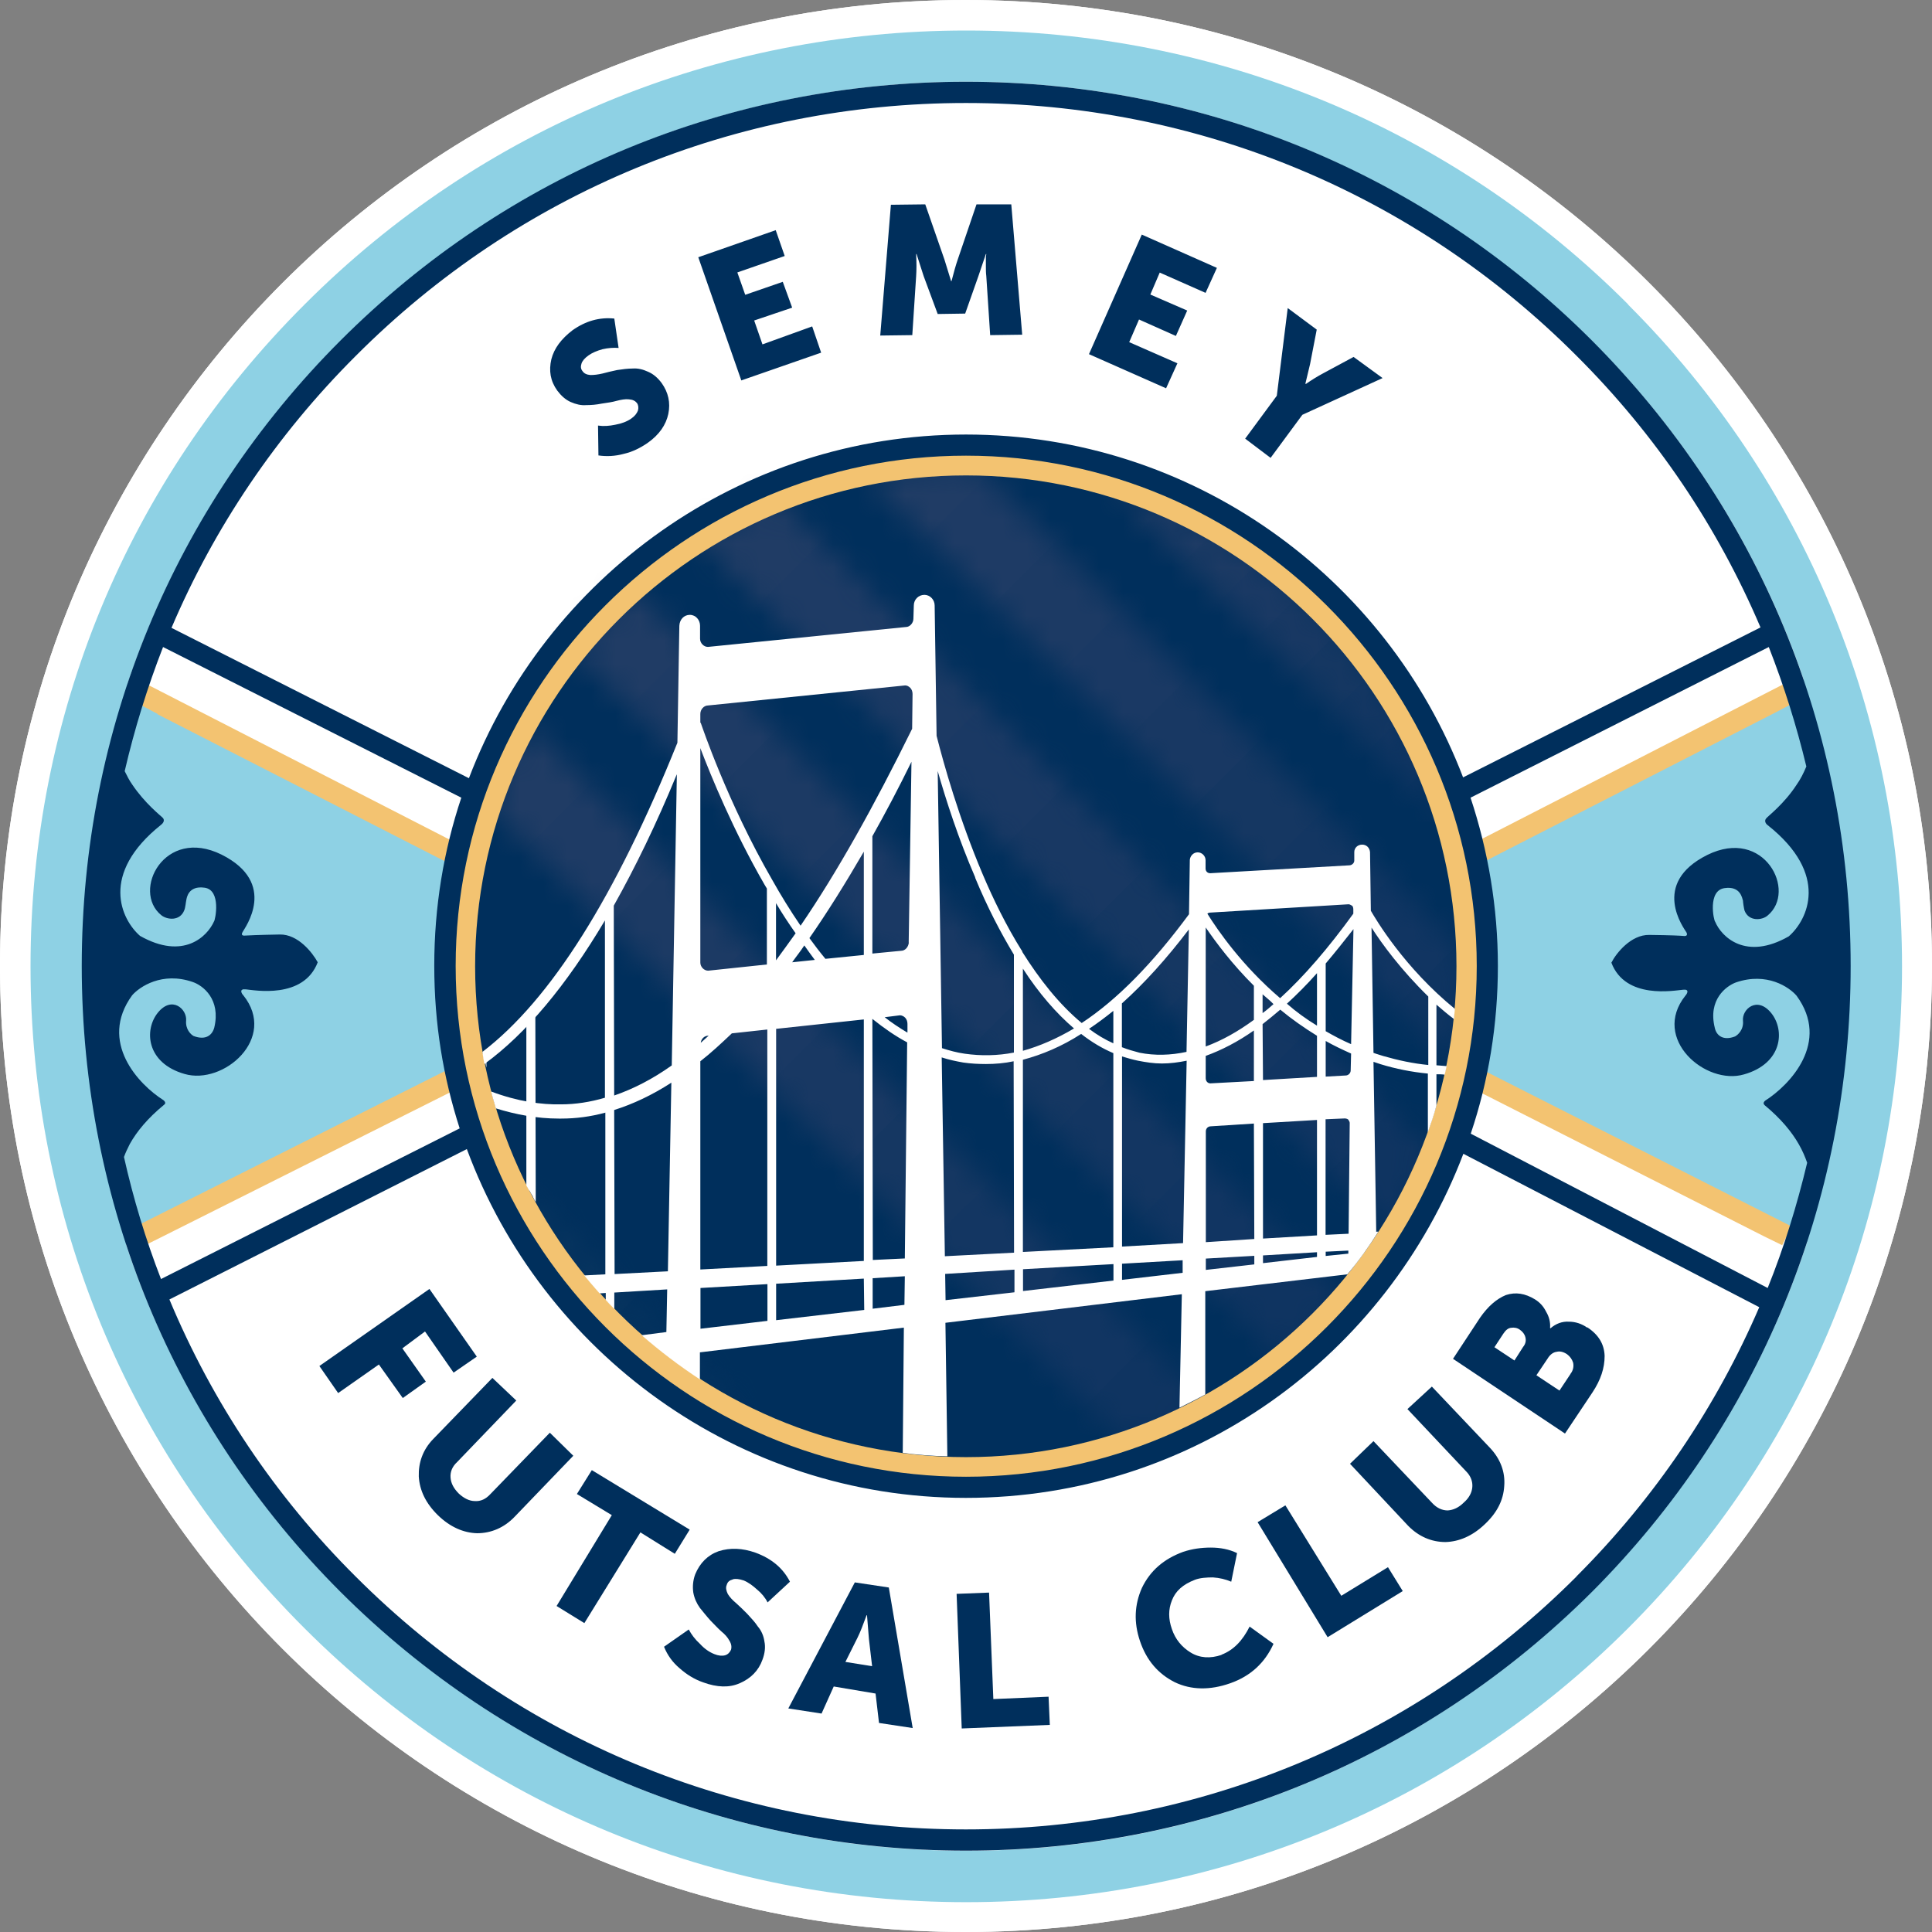 <svg width="80" height="80" viewBox="0 0 80 80" fill="none" xmlns="http://www.w3.org/2000/svg">
<rect x="0" y="0" width="80" height="80" fill="#808080" stroke="none"/>
<path fill-rule="evenodd" clip-rule="evenodd" d="M80 39.983C80 62.087 62.093 80 39.983 80C17.873 80 0 62.087 0 39.983C0 17.879 17.896 0 39.983 0C62.07 0 80 17.89 80 39.983Z" fill="white"/>
<path fill-rule="evenodd" clip-rule="evenodd" d="M39.983 0C17.89 0 0 17.89 0 39.983C0 62.075 17.89 80 39.983 80C62.075 80 80 62.093 80 39.983C80 17.873 62.087 0 39.983 0Z" fill="white"/>
<path fill-rule="evenodd" clip-rule="evenodd" d="M67.421 12.607C60.114 5.283 50.355 1.264 40.017 1.264C29.68 1.264 19.92 5.283 12.613 12.607C5.283 19.92 1.264 29.657 1.264 40.017C1.264 50.377 5.283 60.114 12.607 67.421C19.914 74.728 29.657 78.765 40.011 78.765C50.366 78.765 60.109 74.728 67.416 67.421C74.723 60.114 78.759 50.355 78.759 40.017C78.759 29.68 74.723 19.92 67.416 12.613L67.421 12.607ZM65.912 65.912C58.977 72.83 49.783 76.638 40.011 76.638C30.24 76.638 21.035 72.83 14.111 65.912C9.994 61.812 6.998 56.884 5.214 51.521L18.651 45.054L18.376 40.08L18.634 37.696L19.057 35.523L17.37 34.454L5.277 28.325C7.061 23.025 10.04 18.165 14.111 14.111C21.029 7.193 30.223 3.385 40.011 3.385C49.8 3.385 58.977 7.193 65.912 14.111C69.931 18.113 72.899 22.91 74.683 28.13L62.527 34.305L60.858 35.357L61.292 37.673L61.246 37.69L61.521 40.12L61.246 44.883L74.831 51.429C73.065 56.827 70.052 61.767 65.918 65.9L65.912 65.912Z" fill="#8ED1E4"/>
<path fill-rule="evenodd" clip-rule="evenodd" d="M60.778 40.017C60.778 51.492 51.492 60.778 40.017 60.778C28.542 60.778 19.257 51.492 19.257 40.017C19.257 28.542 28.542 19.257 40.017 19.257C51.492 19.257 60.778 28.542 60.778 40.017Z" fill="#002F5C"/>
<mask id="mask0_80_595" style="mask-type:luminance" maskUnits="userSpaceOnUse" x="21" y="48" width="11" height="11">
<path d="M31.018 58.719V58.702H30.983L30.938 58.685V58.668H30.903L30.858 58.633V58.616H30.823L30.778 58.599V58.582H30.743L30.698 58.548V58.531H30.663L30.612 58.513V58.496H30.577L30.532 58.462V58.445H30.515L30.469 58.428V58.41H30.434L30.389 58.376V58.359H30.355L30.309 58.325H30.274L30.223 58.29V58.273H30.206L30.143 58.239H30.126L30.063 58.193C29.903 58.113 29.737 58.016 29.577 57.919H29.56L29.497 57.873L29.365 57.81V57.793H29.348L29.285 57.759L29.251 57.724V57.707H29.217L29.171 57.673H29.154L29.039 57.61V57.593H29.022L28.959 57.559V57.541L28.925 57.524V57.507H28.891L28.845 57.473V57.456H28.828L28.782 57.438V57.421H28.748L28.702 57.387V57.37H28.685L28.588 57.307V57.29H28.571L28.456 57.227V57.21H28.439C28.279 57.095 28.096 56.981 27.936 56.872V56.855H27.919L27.822 56.775H27.804L27.77 56.741H27.753L27.656 56.661H27.639L27.604 56.627V56.609H27.587L27.49 56.547V56.529H27.473L27.439 56.512V56.495H27.421L27.324 56.415H27.307L27.273 56.381V56.364H27.256L27.238 56.346V56.329H27.204L27.158 56.266L27.113 56.232L27.078 56.198V56.181H27.061L26.947 56.1L26.913 56.066H26.895C26.752 55.935 26.604 55.82 26.461 55.695L26.427 55.66L26.392 55.626V55.609H26.375L26.341 55.592V55.575H26.324C26.244 55.512 26.175 55.443 26.095 55.38V55.363L26.061 55.329H26.043L26.009 55.294V55.277H25.992L25.975 55.26V55.243H25.958L25.923 55.226V55.191H25.906L25.889 55.174V55.157H25.855L25.838 55.14V55.106H25.82C25.706 55.008 25.592 54.894 25.477 54.797V54.78L25.426 54.745L25.392 54.711L25.346 54.665L25.232 54.551L25.186 54.505L25.151 54.471L25.106 54.42C25.009 54.322 24.911 54.208 24.814 54.111L24.797 54.094L24.78 54.077V54.059H24.763L24.745 54.042V54.008H24.728L24.694 53.991V53.974H24.677L24.66 53.939V53.922H24.643L24.608 53.888L24.574 53.853V53.836H24.557L24.523 53.802C24.46 53.722 24.391 53.659 24.328 53.573V53.556H24.311L24.294 53.522V53.505H24.277L24.242 53.47L24.208 53.425C24.077 53.282 23.951 53.15 23.837 53.002V52.984L23.802 52.939L23.722 52.842V52.824H23.705L23.671 52.79V52.773L23.573 52.693V52.659H23.556L23.539 52.641V52.624H23.522L23.488 52.578L23.408 52.481V52.464H23.39L23.373 52.43V52.413H23.356L23.293 52.316V52.298H23.276L23.242 52.264V52.247L23.162 52.15V52.133H23.145L23.128 52.098V52.081H23.11L23.047 51.984V51.967H23.03C22.933 51.835 22.853 51.709 22.756 51.578V51.561L22.676 51.446V51.429L22.596 51.332V51.315L22.516 51.201V51.183L22.481 51.149V51.103H22.464L22.43 51.069V51.052L22.396 51.006V50.972H22.378L22.344 50.938V50.92L22.31 50.875V50.84H22.293L22.23 50.743V50.726H22.213L22.195 50.68V50.646H22.161L22.144 50.612L22.11 50.549V50.532H22.093L22.03 50.4H22.013L21.978 50.337V50.32C21.881 50.16 21.784 49.994 21.704 49.834L21.658 49.771V49.754L21.624 49.691V49.674H21.607L21.572 49.611V49.594L21.538 49.56V49.514H21.521L21.486 49.468V49.434H21.469L21.452 49.388V49.354H21.435L21.401 49.308V49.274H21.384L21.366 49.222V49.188H21.349L21.315 49.154V49.108H21.298L21.281 49.074V49.028H21.264L21.229 48.982V48.948H21.212V48.931L21.195 48.896V48.862H21.178L21.115 48.731C21.081 48.651 21.035 48.588 21.018 48.519L31.264 58.765C31.149 58.713 31.035 58.651 30.909 58.605L31.018 58.719Z" fill="white"/>
</mask>
<g mask="url(#mask0_80_595)">
<path d="M31.378 48.639H21.132V58.885H31.378V48.639Z" fill="#04325E"/>
<path d="M26.255 43.514L16.01 53.759L21.133 58.882L31.377 48.637L26.255 43.514Z" fill="#07345F"/>
</g>
<mask id="mask1_80_595" style="mask-type:luminance" maskUnits="userSpaceOnUse" x="20" y="33" width="1" height="1">
<path d="M20.389 33.213L20.423 33.099V33.116L20.389 33.213ZM20.337 33.328L20.372 33.248L20.355 33.293L20.337 33.328Z" fill="white"/>
</mask>
<g mask="url(#mask1_80_595)">
<path d="M20.663 32.493H20.309V33.465H20.663V32.493Z" fill="white"/>
</g>
<mask id="mask2_80_595" style="mask-type:luminance" maskUnits="userSpaceOnUse" x="20" y="30" width="31" height="30">
<path d="M20.337 33.339V33.305L20.355 33.27V33.253L20.372 33.208H20.389L20.423 33.11V33.093L20.457 33.013H20.475V32.979L20.492 32.882H20.509V32.864L20.526 32.802H20.56V32.756L20.578 32.693H20.595V32.647L20.629 32.567V32.55L20.646 32.533V32.516C20.646 32.516 20.646 32.499 20.663 32.499V32.481H20.68V32.43L20.715 32.367V32.333L20.749 32.287H20.766V32.241L20.783 32.207L20.8 32.161V32.144L20.818 32.127L20.852 32.047L20.886 31.967V31.95L20.966 31.772V31.755L21.001 31.692H21.018V31.658C21.052 31.578 21.098 31.498 21.132 31.401L21.166 31.321H21.183V31.304L21.218 31.241V31.224L21.235 31.206L21.252 31.161H21.269V31.143L21.287 31.092V31.075H21.304V31.041L21.321 31.023L21.338 30.989H21.355V30.955L21.372 30.909H21.389V30.875L21.407 30.84L21.424 30.823H21.441V30.778L21.458 30.76V30.743H21.475V30.709L21.509 30.663H21.527V30.617L21.544 30.583H21.561V30.549L21.595 30.503H21.612V30.469L21.63 30.423H21.647V30.406L21.681 30.36V30.343H21.698V30.326L21.732 30.263V30.246L21.75 30.212L21.767 30.177H21.784V30.16L21.818 30.097L21.835 30.08L21.87 30.017L21.887 30L50.086 58.199H50.051V58.216L49.971 58.25L49.908 58.285H49.891V58.302L49.828 58.336H49.811V58.353L49.748 58.37H49.731V58.388L49.685 58.422H49.651V58.439L49.605 58.456H49.571V58.473L49.525 58.508H49.491V58.525L49.445 58.542H49.411V58.576L49.365 58.593H49.331V58.611L49.28 58.628H49.245V58.662L49.2 58.679H49.165V58.696L49.12 58.714H49.085V58.731L49.039 58.765H49.005V58.782L48.959 58.799H48.925V58.816L48.862 58.851H48.845L48.782 58.885H48.765V58.902L48.702 58.937H48.685C48.571 58.982 48.439 59.051 48.331 59.097L48.136 59.177H48.119L48.056 59.211H48.039L47.942 59.257H47.925L47.844 59.291H47.799V59.308L47.753 59.343H47.719L47.656 59.377H47.604V59.394L47.541 59.428H47.524L47.444 59.462H47.398V59.48L47.336 59.514H47.29V59.531L47.238 59.548H47.204V59.566L47.124 59.6H47.09L47.01 59.634L46.895 59.68H46.878L46.764 59.714L46.65 59.76L20.395 33.505L20.412 33.442V33.408L20.429 33.391L20.337 33.339Z" fill="white"/>
</mask>
<g mask="url(#mask2_80_595)">
<path d="M50.017 30H20.309V59.708H50.017V30Z" fill="#0F3461"/>
<path fill-rule="evenodd" clip-rule="evenodd" d="M61.572 41.555L31.864 71.264L5.449 44.86L35.169 15.152L61.572 41.555Z" fill="#113562"/>
<path fill-rule="evenodd" clip-rule="evenodd" d="M58.268 38.25L28.559 67.959L5.449 44.843L35.169 15.14L58.268 38.25Z" fill="#133662"/>
<path d="M35.168 15.141L5.442 44.846L25.249 64.667L54.975 34.962L35.168 15.141Z" fill="#153762"/>
<path fill-rule="evenodd" clip-rule="evenodd" d="M51.67 31.652L21.961 61.361L5.449 44.86L35.169 15.152L51.67 31.652Z" fill="#183863"/>
<path fill-rule="evenodd" clip-rule="evenodd" d="M48.365 28.347L18.657 58.056L5.449 44.843L35.169 15.14L48.365 28.347Z" fill="#1A3964"/>
<path fill-rule="evenodd" clip-rule="evenodd" d="M45.072 25.054L15.346 54.763L5.449 44.86L35.169 15.14L45.072 25.054Z" fill="#1C3A64"/>
<path fill-rule="evenodd" clip-rule="evenodd" d="M41.767 21.749L12.059 51.458L5.449 44.843L35.169 15.14L41.767 21.749Z" fill="#1E3B65"/>
<path fill-rule="evenodd" clip-rule="evenodd" d="M38.462 18.445L8.754 48.153L5.449 44.843L35.169 15.14L38.462 18.445Z" fill="#203C65"/>
</g>
<mask id="mask3_80_595" style="mask-type:luminance" maskUnits="userSpaceOnUse" x="23" y="24" width="33" height="33">
<path d="M23.859 26.953L23.894 26.907L23.945 26.844L23.991 26.798L24.037 26.735L24.054 26.718V26.701L24.088 26.667H24.105V26.649L24.122 26.632H24.14V26.598L24.237 26.501V26.484L24.254 26.467H24.271L24.305 26.421L24.34 26.387H24.357V26.369L24.374 26.335H24.391V26.318L24.408 26.301H24.442V26.266L24.505 26.186L24.551 26.141V26.123L24.585 26.106V26.089H24.603L24.62 26.055H24.637V26.038L24.671 26.003L24.706 25.969H24.723V25.952C24.854 25.809 24.98 25.66 25.129 25.529V25.512L25.163 25.477L25.209 25.443V25.426L25.243 25.392L25.289 25.357V25.34L25.323 25.306L25.375 25.272V25.254L25.409 25.22L25.454 25.186V25.169L25.489 25.134L25.54 25.1V25.083L25.575 25.049C25.735 24.9 25.883 24.757 26.043 24.608H26.061V24.591L26.095 24.557H26.112V24.54H26.129V24.523H26.146V24.505H26.163V24.488H26.181V24.471H26.198L26.232 24.437L26.249 24.42H26.266L55.586 53.739L55.523 53.802L55.489 53.848L55.455 53.882H55.437V53.899L55.42 53.934H55.403C55.26 54.094 55.111 54.26 54.968 54.403L54.923 54.454L54.889 54.488V54.505L54.837 54.54L54.803 54.574V54.591L54.757 54.626L54.723 54.66V54.677L54.677 54.711L54.643 54.746V54.763L54.597 54.797L54.563 54.831L54.517 54.883C54.368 55.014 54.242 55.157 54.094 55.289H54.077V55.306L54.042 55.323H54.025V55.34L53.991 55.374L53.956 55.409H53.939L53.905 55.455L53.762 55.569H53.745V55.603L53.728 55.62H53.694V55.638L53.676 55.655H53.659V55.672L53.625 55.706H53.608L53.573 55.74L53.431 55.872H53.413V55.889L53.379 55.906H53.362V55.923L53.328 55.958C53.248 56.021 53.167 56.089 53.082 56.152L53.019 56.198L23.831 27.01L23.865 26.947H23.882L23.859 26.953Z" fill="white"/>
</mask>
<g mask="url(#mask3_80_595)">
<path d="M55.54 24.471H23.808V56.204H55.54V24.471Z" fill="#0F3461"/>
<path d="M39.674 8.605L7.941 40.337L36.14 68.537L67.873 36.804L39.674 8.605Z" fill="#113562"/>
<path d="M39.674 8.608L7.941 40.341L32.623 65.023L64.356 33.29L39.674 8.608Z" fill="#133662"/>
<path d="M39.674 8.608L7.941 40.341L29.09 61.49L60.823 29.757L39.674 8.608Z" fill="#153762"/>
<path d="M39.677 8.606L7.944 40.339L25.579 57.974L57.312 26.241L39.677 8.606Z" fill="#183863"/>
<path d="M39.677 8.606L7.944 40.339L22.045 54.441L53.778 22.708L39.677 8.606Z" fill="#1A3964"/>
<path d="M39.677 8.609L7.944 40.342L18.528 50.926L50.261 19.194L39.677 8.609Z" fill="#1C3A64"/>
<path d="M39.677 8.609L7.944 40.342L14.995 47.393L46.728 15.66L39.677 8.609Z" fill="#1E3B65"/>
<path d="M39.671 8.607L7.938 40.34L11.472 43.873L43.205 12.14L39.671 8.607Z" fill="#203C65"/>
</g>
<mask id="mask4_80_595" style="mask-type:luminance" maskUnits="userSpaceOnUse" x="28" y="20" width="32" height="31">
<path d="M29.057 22.35L29.091 22.333L29.108 22.316L29.251 22.235V22.218L29.314 22.184H29.331V22.167L29.377 22.15H29.411V22.133L29.462 22.098L29.525 22.064H29.543V22.047L29.588 22.012H29.623V21.995L29.657 21.978H29.703V21.944L29.737 21.927L29.754 21.91L29.8 21.892H29.817V21.875L29.88 21.841H29.897V21.824L29.943 21.807H29.977V21.79L30.011 21.755H30.029L30.091 21.721H30.109V21.704L30.172 21.669H30.189L30.234 21.635H30.269V21.618L30.429 21.538L30.474 21.504C30.606 21.441 30.749 21.355 30.898 21.292H30.915L30.949 21.258H30.983V21.241L31.046 21.224H31.063V21.206L31.126 21.172H31.143L31.206 21.138H31.224V21.121L31.286 21.086H31.304L31.384 21.052H31.435V21.035L31.469 21H31.521V20.983L31.567 20.966H31.601V20.949L31.647 20.932H31.681V20.915H31.698L31.744 20.88H31.761L31.938 20.8H31.955V20.783L32.035 20.766V20.749C32.098 20.732 32.167 20.698 32.23 20.686L59.262 47.702C59.228 47.764 59.2 47.833 59.182 47.896H59.165L59.148 47.976H59.131V47.993C59.097 48.056 59.079 48.125 59.051 48.17V48.188L59.017 48.25V48.285L58.982 48.33H58.965V48.365L58.948 48.41H58.931V48.462L58.897 48.496H58.879V48.548L58.845 48.628V48.645L58.811 48.708H58.794V48.725L58.759 48.788V48.805L58.725 48.868H58.708V48.902L58.691 48.948H58.673V48.982C58.559 49.211 58.428 49.434 58.319 49.663H58.302V49.697L58.267 49.743V49.76L58.233 49.823H58.216V49.84L58.182 49.903V49.92L58.148 49.954H58.13V49.989L58.113 50.034H58.096V50.069L58.062 50.12H58.045V50.137L58.01 50.2L57.993 50.234H57.959V50.28L57.942 50.314H57.925V50.349L57.89 50.394H57.873V50.412L57.839 50.474V50.492L57.822 50.526H57.787V50.56L57.77 50.606H57.753V50.623L57.719 50.686H57.702C57.667 50.749 57.621 50.818 57.587 50.88L57.524 50.995L28.902 22.356L28.982 22.304L28.999 22.287L29.057 22.35Z" fill="white"/>
</mask>
<g mask="url(#mask4_80_595)">
<path d="M59.268 20.743H28.959V51.052H59.268V20.743Z" fill="#0F3461"/>
<path d="M44.114 5.593L13.809 35.899L40.747 62.837L71.052 32.531L44.114 5.593Z" fill="#113562"/>
<path d="M44.113 5.592L13.807 35.898L37.373 59.464L67.679 29.159L44.113 5.592Z" fill="#133662"/>
<path d="M44.115 5.591L13.809 35.897L34.02 56.107L64.325 25.802L44.115 5.591Z" fill="#153762"/>
<path d="M44.113 5.59L13.807 35.896L30.646 52.735L60.952 22.429L44.113 5.59Z" fill="#183863"/>
<path d="M44.111 5.59L13.805 35.895L27.272 49.362L57.578 19.057L44.111 5.59Z" fill="#1A3964"/>
<path d="M44.113 5.598L13.807 35.904L23.907 46.003L54.212 15.697L44.113 5.598Z" fill="#1C3A64"/>
<path d="M44.115 5.591L13.81 35.897L20.553 42.641L50.859 12.335L44.115 5.591Z" fill="#1E3B65"/>
<path d="M44.114 5.591L13.808 35.896L17.18 39.268L47.485 8.962L44.114 5.591Z" fill="#203C65"/>
</g>
<mask id="mask5_80_595" style="mask-type:luminance" maskUnits="userSpaceOnUse" x="35" y="19" width="26" height="26">
<path d="M35.866 19.657H35.883L35.929 19.64L36.072 19.605H36.152V19.588L36.284 19.571H36.398V19.554L36.512 19.52H36.672V19.503L36.77 19.485H36.913V19.451L37.044 19.434H37.204V19.417L37.336 19.4H37.45V19.383C37.513 19.365 37.593 19.365 37.679 19.348H37.724C37.787 19.348 37.856 19.331 37.919 19.331L38.079 19.314H38.29V19.297H38.308L38.342 19.28H38.519L38.582 19.262H39.051V19.245H39.148L39.194 19.228H40.315L60.766 39.68V40.52C60.749 40.652 60.749 40.795 60.749 40.926H60.715V41.395C60.715 41.51 60.697 41.624 60.697 41.732H60.68V41.91C60.663 42.024 60.646 42.138 60.635 42.253V42.298C60.635 42.379 60.617 42.459 60.6 42.539V42.636L60.566 42.785H60.549V42.945L60.532 43.059H60.515V43.219L60.497 43.299H60.463V43.459L60.446 43.574H60.429V43.688L60.395 43.819H60.377V43.916C60.36 43.979 60.36 44.048 60.343 44.111L60.309 44.208L35.758 19.64L35.838 19.623L35.866 19.657Z" fill="white"/>
</mask>
<g mask="url(#mask5_80_595)">
<path d="M60.778 19.257H35.786V44.248H60.778V19.257Z" fill="#0F3461"/>
<path d="M48.283 6.758L23.29 31.751L45.509 53.971L70.503 28.978L48.283 6.758Z" fill="#113562"/>
<path d="M48.282 6.758L23.289 31.751L42.723 51.185L67.716 26.192L48.282 6.758Z" fill="#133662"/>
<path d="M48.286 6.757L23.292 31.75L39.953 48.411L64.946 23.417L48.286 6.757Z" fill="#153762"/>
<path d="M48.283 6.756L23.29 31.749L37.181 45.641L62.175 20.647L48.283 6.756Z" fill="#183863"/>
<path d="M48.282 6.755L23.289 31.749L34.391 42.85L59.384 17.857L48.282 6.755Z" fill="#1A3964"/>
<path d="M48.284 6.758L23.291 31.752L31.623 40.084L56.617 15.091L48.284 6.758Z" fill="#1C3A64"/>
<path d="M48.284 6.756L23.29 31.749L28.849 37.308L53.843 12.315L48.284 6.756Z" fill="#1E3B65"/>
<path d="M48.283 6.755L23.29 31.749L26.063 34.522L51.056 9.529L48.283 6.755Z" fill="#203C65"/>
</g>
<mask id="mask6_80_595" style="mask-type:luminance" maskUnits="userSpaceOnUse" x="46" y="20" width="9" height="6">
<path d="M46.335 20.229H46.318L46.301 20.212L46.335 20.229ZM46.644 20.326H46.627L46.564 20.309L46.547 20.292L46.644 20.326ZM46.89 20.423L46.855 20.406L46.838 20.389L46.89 20.423ZM47.233 20.538H47.215L47.198 20.52L47.147 20.503L47.227 20.538H47.233ZM47.867 20.783H47.85L47.804 20.749H47.787L47.867 20.783ZM48.159 20.915L48.142 20.898L48.079 20.881L48.062 20.863L48.159 20.915ZM48.433 21.029H48.416L48.382 21.012L48.348 20.995L48.428 21.029H48.433ZM49.051 21.321L49.017 21.304L48.982 21.287H48.965L49.045 21.321H49.051ZM49.325 21.47H49.308L49.245 21.418L49.325 21.47ZM49.6 21.613L49.52 21.567H49.502L49.6 21.613ZM49.857 21.744L49.811 21.727L49.794 21.71L49.857 21.744ZM50.474 22.087H50.457L50.395 22.053V22.036L50.474 22.087ZM51.807 22.927H51.79L51.744 22.893L51.807 22.927ZM52.83 23.688L52.813 23.671L52.779 23.654L52.83 23.688ZM54.465 25.129L54.431 25.112V25.095L54.465 25.129Z" fill="white"/>
</mask>
<g mask="url(#mask6_80_595)">
<path d="M54.471 20.212H46.272V25.14H54.471V20.212Z" fill="white"/>
</g>
<mask id="mask7_80_595" style="mask-type:luminance" maskUnits="userSpaceOnUse" x="46" y="20" width="14" height="15">
<path d="M46.158 20.177H46.175L46.255 20.212H46.289V20.229L46.335 20.246L46.398 20.263H46.415L46.529 20.297V20.314H46.547L46.644 20.349H46.661L46.775 20.383V20.4L46.838 20.417L46.89 20.434L46.935 20.452C46.998 20.469 47.067 20.503 47.147 20.532L47.21 20.549L47.341 20.6L47.501 20.663L47.536 20.68H47.553C47.616 20.715 47.684 20.732 47.73 20.76H47.747L47.782 20.778L47.862 20.812L47.942 20.846L48.056 20.892L48.153 20.926L48.216 20.961H48.233L48.348 21.023L48.41 21.041L48.508 21.092L48.588 21.126L48.668 21.161V21.178H48.685C48.782 21.224 48.862 21.258 48.959 21.309L49.039 21.344C49.102 21.378 49.171 21.407 49.234 21.441L49.314 21.492C49.377 21.527 49.428 21.555 49.491 21.59L49.588 21.635C49.651 21.669 49.72 21.698 49.783 21.732L49.846 21.767L49.863 21.784H49.88L49.943 21.83H49.96C50.04 21.881 50.137 21.927 50.234 21.978V21.995H50.252L50.315 22.03L50.36 22.064L50.44 22.116L50.503 22.161H50.52L50.617 22.213L50.697 22.258C50.76 22.31 50.829 22.338 50.892 22.39L50.909 22.407L50.943 22.424L51.041 22.47V22.487L51.155 22.55V22.567H51.189L51.206 22.584L51.367 22.681L51.464 22.744L51.481 22.762C51.561 22.807 51.624 22.859 51.709 22.904L51.772 22.956C51.818 23.002 51.887 23.036 51.95 23.087L51.995 23.122H52.013V23.139L52.156 23.253H52.173L52.207 23.27L52.253 23.316L52.316 23.368H52.333C52.464 23.482 52.607 23.579 52.739 23.676L52.784 23.711L52.802 23.745C52.864 23.779 52.933 23.825 52.979 23.877L53.025 23.911L53.042 23.928L53.059 23.945H53.076L53.225 24.077L53.27 24.111C53.35 24.174 53.413 24.242 53.482 24.288L53.499 24.305L53.516 24.323C53.614 24.402 53.728 24.5 53.825 24.597H53.842L53.877 24.631V24.648L53.956 24.711L54.002 24.757C54.065 24.803 54.117 24.854 54.179 24.917L54.225 24.963C54.288 25.009 54.34 25.06 54.385 25.106L54.403 25.123L54.437 25.157L54.454 25.174L54.471 25.192H54.488L54.523 25.237L54.557 25.272H54.574L54.608 25.317L54.643 25.352H54.66L54.677 25.369V25.386L54.694 25.403L54.774 25.483L54.809 25.517H54.826L54.86 25.563L54.894 25.598L54.911 25.615L54.946 25.649C54.991 25.7 55.06 25.763 55.106 25.809L55.151 25.855C55.203 25.918 55.249 25.986 55.312 26.032L55.346 26.078L55.426 26.158L55.46 26.203L55.523 26.249L55.557 26.295C55.62 26.375 55.689 26.444 55.752 26.507V26.524C55.803 26.57 55.849 26.638 55.901 26.701V26.718H55.918L55.952 26.752V26.77L56.003 26.804L56.118 26.953V26.97H56.135L56.152 26.987V27.021H56.169L56.203 27.067L56.318 27.227H56.335L56.352 27.261L56.386 27.307C56.449 27.37 56.501 27.45 56.564 27.536H56.581C56.615 27.599 56.644 27.65 56.695 27.696V27.713L56.758 27.793L56.775 27.81L56.81 27.856V27.873H56.827C56.861 27.919 56.89 27.97 56.941 28.033L56.975 28.079C57.027 28.142 57.073 28.21 57.107 28.273L57.158 28.336C57.204 28.399 57.256 28.468 57.29 28.531L57.307 28.548L57.324 28.582L57.387 28.679C57.438 28.725 57.467 28.794 57.519 28.857V28.874L57.599 28.988V29.005L57.661 29.085L57.679 29.119L57.696 29.154L57.793 29.314L57.81 29.348L57.856 29.411L57.907 29.525H57.925L57.97 29.605L58.005 29.686L58.068 29.8H58.085L58.119 29.863V29.88H58.136V29.897L58.17 29.943L58.233 30.074V30.091H58.25L58.285 30.154V30.172C58.348 30.269 58.399 30.366 58.445 30.48L58.479 30.543C58.531 30.606 58.559 30.686 58.611 30.772V30.789C58.662 30.869 58.708 30.966 58.742 31.046L58.759 31.081L58.805 31.195V31.212H58.822L58.856 31.275V31.292L58.891 31.338V31.372H58.908L58.942 31.452L58.977 31.532V31.578H58.994L59.028 31.63V31.664H59.045L59.062 31.727V31.744H59.08L59.114 31.807V31.824L59.148 31.904V31.938H59.165V31.955L59.2 32.007V32.024L59.234 32.104L59.297 32.236V32.253L59.314 32.298V32.316L59.394 32.51L59.411 32.527V32.562L59.445 32.607V32.642L59.48 32.704V32.722L59.531 32.819V32.853L59.566 32.933V32.967H59.583L59.617 33.047V33.082L59.651 33.145V33.196H59.668L59.703 33.276V33.328H59.72L59.737 33.391V33.436H59.754V33.453L59.771 33.471L59.788 33.516L59.823 33.631V33.648L59.874 33.762V33.779L59.908 33.894L59.971 34.088L46.066 20.183C46.112 20.2 46.181 20.217 46.244 20.229L46.158 20.177Z" fill="white"/>
</mask>
<g mask="url(#mask7_80_595)">
<path d="M59.886 20.131H45.98V34.037H59.886V20.131Z" fill="#0F3461"/>
<path d="M52.938 13.174L39.03 27.081L51.397 39.449L65.305 25.541L52.938 13.174Z" fill="#113562"/>
<path d="M52.931 13.177L39.023 27.084L49.834 37.895L63.741 23.987L52.931 13.177Z" fill="#133662"/>
<path d="M52.935 13.173L39.028 27.08L48.298 36.351L62.206 22.443L52.935 13.173Z" fill="#153762"/>
<path d="M52.936 13.179L39.028 27.086L46.758 34.816L60.666 20.909L52.936 13.179Z" fill="#183863"/>
<path d="M52.933 13.177L39.025 27.085L45.199 33.259L59.106 19.351L52.933 13.177Z" fill="#1A3964"/>
<path d="M52.934 13.178L39.026 27.085L43.663 31.723L57.571 17.815L52.934 13.178Z" fill="#1C3A64"/>
<path d="M52.934 13.17L39.027 27.078L42.124 30.174L56.031 16.267L52.934 13.17Z" fill="#1E3B65"/>
<path d="M52.935 13.173L39.028 27.08L40.568 28.621L54.475 14.713L52.935 13.173Z" fill="#203C65"/>
</g>
<path fill-rule="evenodd" clip-rule="evenodd" d="M61.315 44.26L60.812 44.014C61.058 42.716 61.184 41.372 61.184 40.011C61.184 38.651 61.052 37.307 60.812 36.009L73.596 29.463L74.391 29.04L73.985 28.262L60.903 34.974L60.612 35.123C58.405 25.769 49.994 18.817 39.994 18.817C29.994 18.817 21.549 25.786 19.348 35.152L19.005 34.974H19.022L5.941 28.262L5.535 29.04L6.524 29.56V29.577L19.165 36.044C18.925 37.324 18.794 38.651 18.794 40.011C18.794 41.372 18.925 42.705 19.165 43.98L18.616 44.254L5.357 50.915L5.746 51.693L6.621 51.258L19.36 44.871C21.567 54.237 29.977 61.206 39.989 61.206C50 61.206 58.399 54.237 60.606 44.883L73.036 51.189L73.796 51.561L74.185 50.783L61.298 44.254L61.315 44.26ZM40 60.337C28.782 60.337 19.674 51.229 19.674 40.011C19.674 28.794 28.782 19.686 40 19.686C51.218 19.686 60.309 28.794 60.309 40.011C60.309 51.229 51.201 60.337 40 60.337Z" fill="#F3C371"/>
<path fill-rule="evenodd" clip-rule="evenodd" d="M21.864 49.188V41.961H22.121L22.138 49.657C22.041 49.514 21.944 49.348 21.864 49.188Z" fill="white"/>
<path fill-rule="evenodd" clip-rule="evenodd" d="M21.91 42.024L21.927 49.32C21.881 49.24 21.847 49.177 21.795 49.091V41.91H22.167L22.184 49.771C22.138 49.708 22.104 49.64 22.07 49.56L22.053 42.024H21.904H21.91Z" fill="white"/>
<path fill-rule="evenodd" clip-rule="evenodd" d="M20.063 43.859C20.097 43.974 20.109 44.088 20.143 44.202V43.859H20.063Z" fill="white"/>
<path fill-rule="evenodd" clip-rule="evenodd" d="M59.142 41.264V44.099C58.508 44.037 57.896 43.905 57.279 43.728C57.147 43.682 57.004 43.648 56.873 43.596L56.792 38.41C57.216 39.074 58.01 40.16 59.142 41.264ZM37.57 42.756C37.244 42.562 36.924 42.35 36.632 42.121L37.267 42.041C37.33 42.041 37.416 42.075 37.479 42.138C37.541 42.201 37.576 42.298 37.576 42.396V42.75L37.57 42.756ZM37.633 39.028C37.616 39.205 37.49 39.371 37.307 39.371L36.123 39.485V34.626C36.661 33.671 37.21 32.63 37.742 31.544L37.627 39.034L37.633 39.028ZM36.123 42.19C36.609 42.579 37.078 42.904 37.564 43.162L37.467 52.11L36.141 52.173L36.123 42.19ZM46.461 43.745C46.672 43.808 46.901 43.877 47.124 43.922C47.45 43.985 47.77 44.037 48.113 44.037C48.456 44.037 48.794 43.991 49.137 43.922L48.988 51.475L46.461 51.618V43.739V43.745ZM54.534 42.887V44.591L52.298 44.723L52.281 42.407C52.527 42.213 52.767 42.018 53.013 41.807C53.482 42.196 53.985 42.55 54.54 42.893L54.534 42.887ZM53.288 41.561C53.694 41.189 54.117 40.766 54.534 40.297V42.47C54.082 42.196 53.659 41.887 53.288 41.561ZM52.281 41.95V41.172C52.43 41.304 52.59 41.429 52.733 41.578C52.584 41.71 52.441 41.835 52.281 41.95ZM52.298 46.507L54.534 46.375V51.155L52.298 51.286V46.507ZM54.894 42.699V39.897C55.266 39.457 55.655 38.971 56.044 38.473L55.946 43.236C55.575 43.076 55.232 42.893 54.894 42.699ZM55.946 43.625L55.929 44.322C55.929 44.437 55.832 44.534 55.718 44.534L54.894 44.58V43.105C55.237 43.299 55.575 43.459 55.946 43.625ZM55.832 51.91L54.894 52.007V51.83L55.832 51.784V51.915V51.91ZM32.138 53.156L35.769 52.944L35.786 54.242L32.138 54.666V53.156ZM36.141 52.927L37.467 52.847L37.45 54.031L36.135 54.191V52.927H36.141ZM39.137 52.75L42.007 52.573V53.511L39.154 53.837L39.137 52.75ZM42.361 52.556L46.106 52.344V53.025L42.361 53.459V52.55V52.556ZM46.461 52.327L48.971 52.184V52.704L46.461 52.996V52.333V52.327ZM49.931 52.115L51.938 52.001V52.356L49.931 52.584V52.115ZM52.298 51.984L54.534 51.852V52.047L52.298 52.304V51.978V51.984ZM32.138 52.407V42.602L35.769 42.213V52.213L32.138 52.407ZM34.179 39.703C33.951 39.428 33.728 39.137 33.516 38.845C34.26 37.776 35.009 36.575 35.769 35.266V39.543L34.179 39.703ZM33.739 39.748L32.802 39.846C32.962 39.617 33.145 39.394 33.305 39.148C33.453 39.36 33.596 39.554 33.739 39.748ZM32.133 39.766V37.398C32.39 37.833 32.67 38.256 32.945 38.645C32.67 39.034 32.396 39.405 32.133 39.766ZM31.778 53.167V54.694L29.005 55.02V53.333L31.778 53.173V53.167ZM54.889 51.144V46.346L55.683 46.312C55.729 46.312 55.798 46.329 55.826 46.358C55.861 46.404 55.889 46.455 55.889 46.501L55.843 51.086L54.889 51.132V51.144ZM50.137 37.787L55.843 37.444C55.889 37.444 55.941 37.479 55.992 37.507C56.026 37.541 56.038 37.604 56.038 37.656V37.833C55.003 39.262 53.997 40.429 53.008 41.332C51.435 39.989 50.429 38.531 49.994 37.833C50.029 37.799 50.074 37.787 50.143 37.787H50.137ZM49.926 38.405C50.349 39.022 51.012 39.914 51.921 40.818V42.23C51.258 42.716 50.595 43.087 49.926 43.333V38.405ZM49.926 43.722C50.589 43.482 51.252 43.139 51.921 42.67V44.763L50.12 44.86C50.006 44.86 49.926 44.763 49.926 44.648V43.722ZM50.137 46.638L51.921 46.524L51.938 51.304L49.931 51.435V46.85C49.931 46.735 50.011 46.638 50.143 46.638H50.137ZM49.228 38.485L49.131 43.556C48.468 43.699 47.816 43.716 47.187 43.591C46.947 43.528 46.701 43.459 46.455 43.362V41.55C47.381 40.72 48.302 39.703 49.228 38.485ZM46.101 41.858V43.202C45.746 43.042 45.42 42.847 45.094 42.602C45.437 42.373 45.758 42.133 46.101 41.858ZM46.101 43.608V51.647L42.356 51.841V43.882C43.15 43.671 43.962 43.333 44.769 42.813C45.209 43.156 45.643 43.413 46.101 43.608ZM44.477 42.584C43.762 43.007 43.053 43.316 42.356 43.511V40.109C43.019 41.132 43.734 41.955 44.477 42.59V42.584ZM41.995 51.87L39.125 52.018L38.994 43.785C39.285 43.882 39.594 43.945 39.886 43.997C40.194 44.042 40.52 44.059 40.823 44.059C41.212 44.059 41.601 44.025 41.973 43.945L41.99 51.87H41.995ZM40.377 36.341C40.88 37.559 41.429 38.611 41.984 39.531V43.585C41.304 43.716 40.623 43.728 39.943 43.631C39.617 43.585 39.308 43.499 39.005 43.402L38.828 31.927C39.171 33.127 39.685 34.728 40.383 36.335L40.377 36.341ZM28.999 29.566C28.999 29.371 29.148 29.211 29.325 29.211L37.479 28.382C37.559 28.382 37.621 28.416 37.69 28.479C37.753 28.542 37.787 28.639 37.787 28.736L37.77 30.177C36.181 33.402 34.66 36.123 33.15 38.331C32.716 37.696 32.321 37.05 31.984 36.449C30.103 33.19 29.051 30.017 29.034 29.983L29.017 29.931H28.999V29.56V29.566ZM28.999 30.978C29.451 32.161 30.36 34.38 31.658 36.632C31.692 36.678 31.721 36.747 31.755 36.792V39.937L29.325 40.194C29.148 40.194 28.999 40.034 28.999 39.857V30.978ZM29.343 42.887C29.228 42.985 29.131 43.082 29.017 43.179C29.034 43.019 29.165 42.887 29.325 42.887H29.343ZM30.297 42.79L31.773 42.63V52.419L28.999 52.567V43.945C29.44 43.602 29.857 43.213 30.297 42.796V42.79ZM28.027 32.075L27.816 44.117C27.021 44.683 26.226 45.089 25.432 45.363L25.415 37.501C26.306 35.912 27.181 34.117 28.022 32.07L28.027 32.075ZM25.432 45.963C26.209 45.718 27.004 45.346 27.799 44.831L27.656 52.642L25.449 52.756L25.432 45.963ZM56.987 51.018L56.873 43.968C56.97 44.002 57.067 44.031 57.164 44.065C57.799 44.26 58.462 44.391 59.125 44.454V46.884C59.257 46.512 59.383 46.152 59.48 45.781V44.483C59.594 44.483 59.708 44.483 59.823 44.5C59.857 44.368 59.874 44.26 59.903 44.145C59.76 44.128 59.628 44.128 59.48 44.111V41.601C59.708 41.795 59.949 42.007 60.212 42.201C60.212 42.058 60.229 41.927 60.246 41.778C58.142 40.063 56.97 38.068 56.764 37.713L56.73 35.283C56.712 35.106 56.587 34.974 56.404 34.974C56.221 34.974 56.078 35.106 56.078 35.283V35.638C56.078 35.735 55.981 35.832 55.866 35.832L50.114 36.158C50 36.158 49.92 36.078 49.92 35.963V35.62C49.92 35.443 49.771 35.294 49.594 35.294C49.417 35.294 49.285 35.437 49.268 35.603L49.234 37.856C47.742 39.88 46.267 41.389 44.791 42.361C43.854 41.584 43.042 40.549 42.327 39.411V39.365H42.31C41.664 38.331 41.126 37.227 40.692 36.204C39.703 33.871 39.074 31.618 38.782 30.469L38.702 25.072C38.702 24.831 38.508 24.631 38.279 24.631C38.033 24.631 37.839 24.826 37.839 25.072L37.822 25.62C37.822 25.798 37.673 25.963 37.513 25.963L29.314 26.787C29.137 26.787 28.988 26.627 28.988 26.449V25.912C28.988 25.672 28.811 25.46 28.565 25.46C28.319 25.46 28.142 25.655 28.13 25.912L28.05 30.755C25.489 37.124 22.802 41.401 19.977 43.556C19.994 43.716 20.023 43.899 20.057 44.059C21.773 42.813 23.442 40.818 25.049 38.113V45.455C24.448 45.632 23.831 45.729 23.236 45.729C22.424 45.746 21.452 45.615 20.337 45.197C20.389 45.426 20.469 45.666 20.532 45.895C21.361 46.152 22.236 46.318 23.139 46.318H23.236C23.854 46.318 24.454 46.238 25.066 46.072V52.767L24.191 52.813C24.402 53.07 24.614 53.316 24.826 53.556L25.083 53.539V53.831C25.197 53.962 25.312 54.071 25.437 54.202V53.522L27.627 53.391L27.593 55.157L26.57 55.289C27.33 55.952 28.142 56.569 28.982 57.118V55.998L37.427 54.974L37.381 60.16C37.982 60.24 38.611 60.292 39.228 60.303L39.148 54.774L48.937 53.591L48.839 58.291C49.194 58.113 49.554 57.936 49.908 57.742V53.465L55.792 52.767C56.261 52.218 56.684 51.618 57.073 51.001H56.975L56.987 51.018Z" fill="white"/>
<path fill-rule="evenodd" clip-rule="evenodd" d="M16.661 55.832L17.599 55.134L18.782 56.838L19.743 56.175L17.782 53.373L13.225 56.564L14.002 57.684L15.689 56.501L16.678 57.89L17.633 57.21L16.661 55.832Z" fill="#002F5C"/>
<path fill-rule="evenodd" clip-rule="evenodd" d="M22.773 59.32L20.309 61.864C20.114 62.076 19.903 62.173 19.663 62.156C19.434 62.156 19.211 62.041 18.999 61.847C18.788 61.635 18.674 61.424 18.656 61.184C18.639 60.955 18.719 60.732 18.931 60.538L21.378 57.993L20.389 57.056L17.942 59.583C17.501 60.035 17.324 60.572 17.341 61.138C17.376 61.721 17.633 62.253 18.136 62.745C18.639 63.231 19.188 63.471 19.754 63.488C20.337 63.488 20.875 63.259 21.309 62.807L23.739 60.28L22.767 59.325L22.773 59.32Z" fill="#002F5C"/>
<path fill-rule="evenodd" clip-rule="evenodd" d="M28.559 63.339L24.506 60.875L23.888 61.864L25.334 62.739L23.047 66.501L24.197 67.21L26.518 63.453L27.942 64.34L28.559 63.339Z" fill="#002F5C"/>
<path fill-rule="evenodd" clip-rule="evenodd" d="M30.343 65.397C30.457 65.363 30.6 65.38 30.795 65.443C30.989 65.523 31.166 65.655 31.344 65.815C31.538 65.975 31.687 66.158 31.784 66.352L32.71 65.495C32.419 64.929 31.95 64.54 31.287 64.294C30.738 64.1 30.234 64.082 29.76 64.231C29.308 64.391 28.982 64.717 28.788 65.186C28.691 65.443 28.674 65.706 28.708 65.946C28.754 66.192 28.851 66.398 28.982 66.581C29.114 66.741 29.257 66.924 29.417 67.101C29.577 67.261 29.726 67.427 29.869 67.553C30.012 67.667 30.126 67.793 30.206 67.942C30.286 68.073 30.303 68.199 30.269 68.314C30.217 68.428 30.137 68.508 30.023 68.542C29.891 68.576 29.748 68.559 29.588 68.496C29.377 68.416 29.165 68.268 28.988 68.073C28.776 67.879 28.634 67.685 28.519 67.473L27.496 68.188C27.639 68.542 27.85 68.834 28.142 69.08C28.433 69.337 28.742 69.531 29.114 69.663C29.697 69.874 30.2 69.891 30.635 69.697C31.086 69.503 31.412 69.177 31.572 68.725C31.669 68.468 31.704 68.205 31.652 67.965C31.618 67.725 31.521 67.513 31.378 67.347C31.264 67.17 31.104 67.004 30.943 66.827C30.783 66.667 30.635 66.518 30.492 66.392C30.332 66.261 30.217 66.135 30.137 66.004C30.074 65.872 30.04 65.746 30.091 65.632C30.126 65.501 30.206 65.438 30.337 65.403L30.343 65.397Z" fill="#002F5C"/>
<path fill-rule="evenodd" clip-rule="evenodd" d="M35.397 65.523L32.642 70.743L34.019 70.955L34.523 69.834L36.255 70.126L36.398 71.344L37.793 71.555L36.804 65.735L35.392 65.523H35.397ZM35.009 68.811L35.512 67.805C35.626 67.576 35.74 67.273 35.883 66.884H35.901L35.981 67.873L36.112 68.994L35.009 68.817V68.811Z" fill="#002F5C"/>
<path fill-rule="evenodd" clip-rule="evenodd" d="M41.132 70.355L40.955 65.946L39.611 65.998L39.823 71.572L43.471 71.424L43.419 70.257L41.132 70.355Z" fill="#002F5C"/>
<path fill-rule="evenodd" clip-rule="evenodd" d="M50.583 68.525C50.114 68.685 49.674 68.656 49.303 68.428C48.931 68.199 48.668 67.879 48.525 67.456C48.376 67.032 48.376 66.644 48.525 66.272C48.674 65.883 48.977 65.609 49.48 65.415C49.691 65.334 49.966 65.317 50.223 65.317C50.498 65.334 50.755 65.397 50.983 65.495L51.224 64.311C50.898 64.151 50.526 64.082 50.137 64.082C49.748 64.082 49.36 64.134 48.988 64.26C48.193 64.551 47.627 65.037 47.284 65.752C46.975 66.449 46.941 67.175 47.204 67.953C47.479 68.765 47.965 69.314 48.645 69.657C49.325 69.983 50.103 69.994 50.932 69.703C51.773 69.411 52.373 68.862 52.733 68.067L51.744 67.353C51.452 67.936 51.081 68.325 50.578 68.519L50.583 68.525Z" fill="#002F5C"/>
<path fill-rule="evenodd" clip-rule="evenodd" d="M55.54 66.078L53.225 62.333L52.075 63.03L54.974 67.793L58.085 65.883L57.473 64.894L55.54 66.078Z" fill="#002F5C"/>
<path fill-rule="evenodd" clip-rule="evenodd" d="M59.285 57.421L58.279 58.347L60.709 60.926C60.903 61.12 60.983 61.349 60.966 61.572C60.949 61.801 60.835 62.024 60.612 62.218C60.4 62.43 60.177 62.527 59.949 62.544C59.72 62.544 59.497 62.447 59.303 62.235L56.873 59.674L55.901 60.612L58.302 63.173C58.742 63.625 59.274 63.853 59.857 63.853C60.423 63.836 60.978 63.596 61.475 63.122C61.995 62.636 62.253 62.115 62.287 61.532C62.333 60.949 62.127 60.411 61.704 59.96L59.291 57.416L59.285 57.421Z" fill="#002F5C"/>
<path fill-rule="evenodd" clip-rule="evenodd" d="M65.723 54.974C65.495 54.814 65.237 54.728 64.963 54.728C64.688 54.711 64.425 54.808 64.202 55.003L64.185 54.986C64.202 54.757 64.151 54.534 64.025 54.322C63.911 54.094 63.768 53.934 63.556 53.802C63.15 53.556 62.762 53.493 62.356 53.625C61.967 53.785 61.612 54.094 61.286 54.563L60.166 56.266L64.803 59.36L65.941 57.656C66.284 57.136 66.444 56.65 66.444 56.146C66.427 55.66 66.198 55.272 65.729 54.963L65.723 54.974ZM63.082 55.752L62.71 56.335L61.881 55.786L62.253 55.22C62.35 55.077 62.447 54.991 62.579 54.98C62.693 54.963 62.825 54.98 62.933 55.06C63.047 55.14 63.127 55.237 63.162 55.369C63.196 55.5 63.179 55.626 63.082 55.758V55.752ZM65.026 56.901L64.574 57.581L63.619 56.947L64.088 56.249C64.185 56.089 64.317 55.992 64.46 55.975C64.591 55.941 64.734 55.975 64.883 56.072C65.014 56.169 65.094 56.284 65.14 56.426C65.174 56.587 65.14 56.752 65.026 56.895V56.901Z" fill="#002F5C"/>
<path fill-rule="evenodd" clip-rule="evenodd" d="M65.918 14.099C58.999 7.181 49.788 3.385 40 3.385C30.212 3.385 21.023 7.175 14.1 14.099C7.181 21.018 3.385 30.229 3.385 40C3.385 49.771 7.176 58.994 14.1 65.918C21.018 72.819 30.223 76.632 40 76.632C49.777 76.632 58.994 72.824 65.918 65.918C72.825 58.999 76.632 49.794 76.632 40C76.632 30.206 72.825 21.023 65.918 14.099ZM14.734 14.734C21.475 7.976 30.469 4.265 40 4.265C49.531 4.265 58.542 7.976 65.283 14.734C68.571 18.01 71.132 21.829 72.899 25.98L60.583 32.19C57.421 23.905 49.383 17.993 40 17.993C30.617 17.993 22.579 23.922 19.417 32.224L7.101 25.998C8.868 21.847 11.447 18.01 14.734 14.734ZM61.149 40C61.149 51.652 51.652 61.149 40 61.149C28.348 61.149 18.868 51.652 18.868 40C18.868 28.348 28.365 18.868 40 18.868C51.635 18.868 61.149 28.365 61.149 40ZM5.134 47.907C5.197 47.73 5.283 47.553 5.375 47.37C5.666 46.849 6.118 46.301 6.787 45.752C6.838 45.717 6.884 45.654 6.77 45.557C5.746 44.911 4.065 43.145 5.472 41.212C5.78 40.858 6.718 40.223 7.982 40.663C8.405 40.806 9.148 41.378 8.874 42.544C8.794 42.853 8.531 43.093 8.016 42.899C7.902 42.836 7.673 42.624 7.707 42.253C7.742 41.784 7.124 41.218 6.541 41.927C5.958 42.641 6.055 44.019 7.644 44.471C9.251 44.94 11.504 42.996 10.074 41.212C9.994 41.132 9.897 40.938 10.172 40.966C10.526 41 12.567 41.389 13.156 39.846C12.945 39.457 12.344 38.679 11.584 38.696C10.629 38.713 10.32 38.731 10.109 38.742C10.063 38.742 9.966 38.725 10.046 38.593C10.126 38.433 11.538 36.569 9.171 35.386C6.804 34.219 5.443 36.895 6.678 37.896C6.918 38.09 7.456 38.153 7.633 37.684C7.679 37.57 7.696 37.341 7.713 37.278C7.73 37.181 7.793 36.661 8.473 36.758C9.171 36.855 8.914 38.102 8.862 38.153C8.588 38.771 7.599 39.771 5.798 38.753C5.02 38.073 4.111 36.192 6.672 34.151C6.735 34.105 6.85 33.974 6.735 33.859C6.655 33.779 5.992 33.259 5.472 32.481C5.357 32.321 5.26 32.127 5.163 31.932C5.569 30.183 6.101 28.462 6.752 26.792L19.102 33.03C18.37 35.22 17.982 37.553 17.982 39.983C17.982 42.413 18.353 44.602 19.034 46.724L6.667 52.962C6.032 51.326 5.517 49.623 5.129 47.89L5.134 47.907ZM65.277 65.283C58.536 72.024 49.537 75.752 39.994 75.752C30.452 75.752 21.469 72.024 14.729 65.283C11.372 61.944 8.782 58.039 7.015 53.808L19.331 47.581C22.441 55.992 30.532 62.024 39.994 62.024C49.457 62.024 57.433 56.078 60.595 47.776L72.847 54.128C71.081 58.227 68.536 62.018 65.277 65.277V65.283ZM60.903 46.935C61.635 44.763 62.024 42.43 62.024 40C62.024 37.57 61.618 35.22 60.892 33.03L73.242 26.792C73.871 28.399 74.391 30.051 74.797 31.738C74.683 32.012 74.551 32.275 74.391 32.498C73.888 33.276 73.208 33.796 73.145 33.876C73.03 33.991 73.127 34.122 73.196 34.168C75.775 36.209 74.849 38.09 74.071 38.771C72.287 39.794 71.281 38.788 71.023 38.17C70.961 38.124 70.698 36.872 71.412 36.775C72.076 36.678 72.138 37.198 72.173 37.295C72.173 37.358 72.207 37.587 72.236 37.701C72.413 38.17 72.967 38.107 73.19 37.913C74.42 36.907 73.059 34.231 70.692 35.403C68.325 36.587 69.737 38.45 69.834 38.611C69.897 38.742 69.8 38.759 69.754 38.759C69.543 38.742 69.251 38.725 68.296 38.713C67.536 38.696 66.918 39.474 66.724 39.863C67.307 41.401 69.331 41.012 69.691 40.983C69.966 40.949 69.868 41.143 69.788 41.229C68.365 43.013 70.629 44.957 72.218 44.488C73.808 44.036 73.922 42.658 73.339 41.944C72.756 41.229 72.121 41.795 72.173 42.27C72.207 42.641 71.961 42.853 71.847 42.916C71.344 43.11 71.069 42.87 71.006 42.561C70.715 41.395 71.475 40.829 71.881 40.68C73.162 40.24 74.088 40.875 74.391 41.229C75.803 43.156 74.117 44.923 73.093 45.575C72.979 45.672 73.042 45.735 73.076 45.769C73.739 46.318 74.197 46.872 74.488 47.387C74.637 47.644 74.746 47.907 74.831 48.147C74.408 49.914 73.876 51.647 73.196 53.333L60.909 46.947L60.903 46.935Z" fill="#002F5C"/>
<path fill-rule="evenodd" clip-rule="evenodd" d="M51.555 18.17L52.87 16.387L53.322 12.756L54.523 13.648L54.248 15.072L54.054 15.883L54.071 15.901C54.3 15.741 54.54 15.592 54.786 15.46L56.049 14.78L57.25 15.655L53.928 17.176L52.613 18.959L51.561 18.165L51.555 18.17ZM45.089 14.671L47.279 9.714L50.389 11.092L49.92 12.127L48.022 11.287L47.633 12.196L49.16 12.859L48.691 13.911L47.164 13.23L46.758 14.168L48.754 15.043L48.285 16.078L45.094 14.666L45.089 14.671ZM36.449 13.894L36.89 8.479L38.313 8.462L39.108 10.749L39.383 11.641H39.4C39.497 11.269 39.577 10.978 39.657 10.749L40.435 8.462H41.875L42.327 13.859L41.001 13.877L40.84 11.429C40.823 11.298 40.823 11.172 40.823 11.024V10.652L40.84 10.52H40.823C40.692 10.892 40.595 11.201 40.515 11.429L39.966 12.985L38.828 13.002L38.245 11.429L37.953 10.52H37.936C37.953 10.863 37.953 11.166 37.936 11.429L37.776 13.877L36.444 13.894H36.449ZM30.698 15.758L28.914 10.652L32.121 9.531L32.493 10.6L30.532 11.281L30.858 12.207L32.413 11.67L32.802 12.739L31.229 13.271L31.572 14.26L33.631 13.516L34.002 14.603L30.698 15.752V15.758ZM24.78 18.851L24.763 17.622C24.991 17.656 25.232 17.639 25.477 17.587C25.735 17.541 25.963 17.456 26.141 17.33C26.284 17.233 26.369 17.118 26.415 17.004C26.449 16.89 26.432 16.775 26.381 16.695C26.301 16.598 26.204 16.547 26.038 16.535C25.895 16.518 25.712 16.552 25.535 16.598C25.357 16.65 25.146 16.678 24.917 16.712C24.688 16.758 24.483 16.775 24.271 16.775C24.059 16.793 23.848 16.741 23.625 16.644C23.413 16.547 23.236 16.387 23.076 16.175C22.785 15.769 22.722 15.346 22.83 14.877C22.945 14.425 23.236 14.037 23.705 13.676C24.254 13.288 24.826 13.128 25.437 13.191L25.615 14.408C25.403 14.391 25.18 14.408 24.951 14.46C24.723 14.523 24.528 14.603 24.368 14.717C24.208 14.831 24.111 14.946 24.077 15.06C24.042 15.174 24.042 15.272 24.122 15.369C24.185 15.466 24.3 15.518 24.448 15.529C24.591 15.529 24.757 15.512 24.951 15.466C25.129 15.42 25.323 15.369 25.552 15.323C25.78 15.289 25.986 15.26 26.198 15.26C26.409 15.243 26.621 15.294 26.832 15.392C27.061 15.489 27.238 15.649 27.398 15.861C27.673 16.249 27.77 16.672 27.673 17.141C27.576 17.593 27.301 17.999 26.815 18.342C26.507 18.553 26.181 18.714 25.826 18.794C25.472 18.891 25.111 18.908 24.774 18.857L24.78 18.851Z" fill="#002F5C"/>
</svg>
